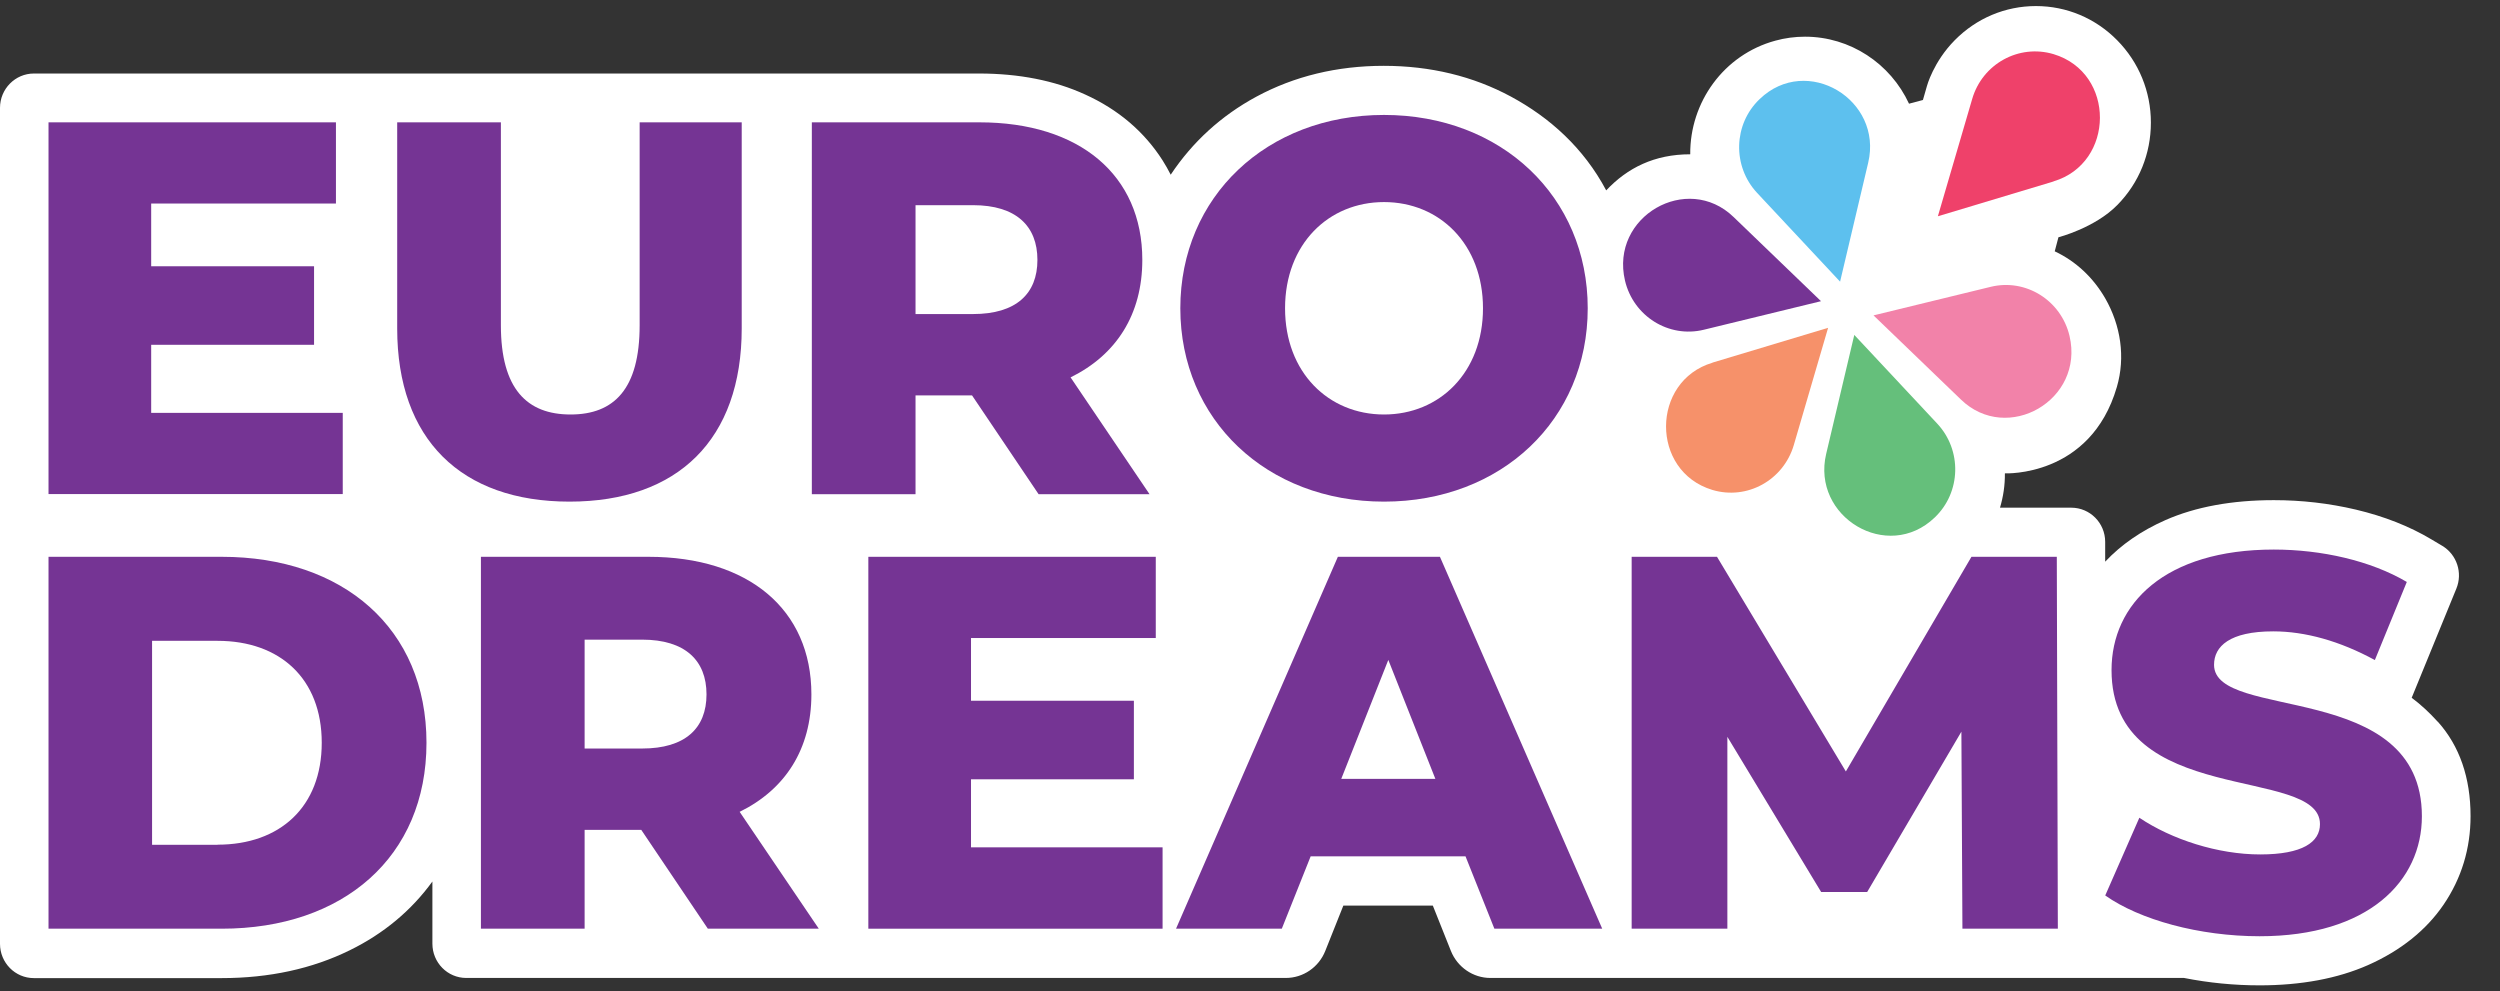 <?xml version="1.0" encoding="UTF-8"?><svg id="Layer_1" xmlns="http://www.w3.org/2000/svg" xmlns:xlink="http://www.w3.org/1999/xlink" viewBox="0 0 169 67"><rect x="0" y="0" width="169" height="67" fill="#333333" stroke="none"/><defs><style>.cls-1{clip-path:url(#clippath);}.cls-2{fill:none;}.cls-2,.cls-3,.cls-4,.cls-5,.cls-6,.cls-7,.cls-8,.cls-9{stroke-width:0px;}.cls-3{fill:#5dc0ee;}.cls-4{fill:#65bf7b;}.cls-5{fill:#753494;}.cls-6{fill:#fff;}.cls-7{fill:#ef416a;}.cls-8{fill:#f282a9;}.cls-9{fill:#f6916a;}</style><clipPath id="clippath"><rect class="cls-2" width="169" height="67"/></clipPath></defs><g class="cls-1"><g id="Logo_EuroDreams"><g id="Vector"><path class="cls-6" d="m164.78,48.78c-.54-.6-1.12-1.14-1.75-1.61l3.02-7.38c.44-1.07.03-2.3-.95-2.89l-.74-.44c-1.49-.89-3.2-1.56-5.1-2.01-1.82-.43-3.68-.64-5.55-.64-2.82,0-5.29.45-7.33,1.35-1.63.72-2.99,1.66-4.07,2.81v-1.34c0-1.28-1.03-2.31-2.29-2.31h-4.82c.22-.74.34-1.52.33-2.32.02,0,5.79.27,7.57-5.84.59-2.02.26-4.16-.78-5.98-.81-1.41-1.99-2.52-3.42-3.19l.25-.95s2.46-.63,3.98-2.18c1.47-1.49,2.27-3.47,2.27-5.57s-.81-4.08-2.28-5.57c-1.47-1.49-3.42-2.31-5.49-2.31s-4.02.82-5.49,2.31c-1.45,1.47-1.88,3.1-1.88,3.1l-.27.94-.94.25c-1.26-2.72-3.98-4.53-7.03-4.53-.68,0-1.36.09-2.01.27-3.49.95-5.78,4.17-5.75,7.68-2.42,0-4.25.92-5.68,2.44-1.53-2.88-3.83-4.93-6.44-6.34-2.56-1.38-5.45-2.08-8.6-2.08s-6.04.7-8.6,2.08c-2.39,1.29-4.33,3.07-5.8,5.28-.17-.33-.35-.66-.55-.97-1.24-1.94-3-3.44-5.23-4.45-2.07-.95-4.49-1.42-7.18-1.42H2.29c-1.26,0-2.29,1.04-2.29,2.32v56.51c0,1.28,1.02,2.32,2.29,2.32h12.7c3.2,0,6.11-.63,8.65-1.88,2.29-1.12,4.17-2.69,5.59-4.65v4.2c0,1.28,1.02,2.32,2.29,2.32h55.4c1.17,0,2.23-.72,2.67-1.83l1.22-3.06h6.05l1.22,3.06c.44,1.1,1.5,1.83,2.67,1.83h46.89c1.67.33,3.38.5,5.11.5,2.8,0,5.27-.46,7.33-1.37,2.21-.98,3.93-2.36,5.11-4.09,1.21-1.78,1.82-3.79,1.82-5.98,0-2.59-.74-4.74-2.21-6.38h0Z"/><path class="cls-5" d="m23.17,27.91v5.49H3.28V8.27h19.43v5.49h-12.49v4.24h11.01v5.31h-11.01v4.6h12.95Z"/><path class="cls-5" d="m26.85,8.27h7.01v13.72c0,4.31,1.77,6.03,4.71,6.03s4.67-1.72,4.67-6.03v-13.72h6.9v13.93c0,7.51-4.32,11.71-11.64,11.71s-11.65-4.2-11.65-11.71v-13.93Z"/><path class="cls-5" d="m61.89,26.73v6.68h-7.01V8.27h11.33c6.76,0,11.01,3.56,11.01,9.3,0,3.7-1.77,6.43-4.85,7.94l5.34,7.9h-7.5l-4.5-6.68h-3.82Zm3.89-12.86h-3.89v7.36h3.89c2.9,0,4.35-1.36,4.35-3.66s-1.45-3.7-4.35-3.7Z"/><path class="cls-5" d="m79.79,20.84c0-7.54,5.84-13.07,13.77-13.07s13.77,5.53,13.77,13.07-5.84,13.07-13.77,13.07-13.77-5.53-13.77-13.07Zm20.46,0c0-4.34-2.94-7.18-6.69-7.18s-6.69,2.84-6.69,7.18,2.94,7.18,6.69,7.18,6.69-2.84,6.69-7.18Z"/><path class="cls-5" d="m3.28,37.64h11.71c8.21,0,13.84,4.85,13.84,12.57s-5.63,12.57-13.84,12.57H3.28v-25.14Zm11.43,19.46c4.21,0,7.04-2.55,7.04-6.89s-2.83-6.89-7.04-6.89h-4.43v13.79h4.43Z"/><path class="cls-5" d="m43.34,56.1h-3.82v6.68h-7.01v-25.14h11.33c6.76,0,11.01,3.56,11.01,9.3,0,3.7-1.77,6.43-4.85,7.94l5.35,7.9h-7.5l-4.5-6.68h0Zm.07-12.86h-3.89v7.36h3.89c2.9,0,4.35-1.36,4.35-3.66s-1.45-3.7-4.35-3.7Z"/><path class="cls-5" d="m78.59,62.78h-19.89v-25.14h19.43v5.49h-12.49v4.24h11.01v5.31h-11.01v4.6h12.95v5.5Z"/><path class="cls-5" d="m99.08,57.89h-10.48l-1.95,4.89h-7.15l10.94-25.14h6.9l10.97,25.14h-7.29l-1.95-4.89Zm-2.05-5.24l-3.18-8.04-3.18,8.04h6.37Z"/><path class="cls-5" d="m132.66,62.78l-.07-13.32-6.37,10.84h-3.11l-6.34-10.49v12.97h-6.47v-25.14h5.77l8.71,14.51,8.49-14.51h5.77l.07,25.14h-6.44Z"/><path class="cls-5" d="m142.32,60.52l2.3-5.24c2.19,1.47,5.31,2.48,8.17,2.48s4.04-.83,4.04-2.05c0-3.98-14.09-1.08-14.09-10.41,0-4.49,3.61-8.15,10.97-8.15,3.22,0,6.55.75,8.99,2.19l-2.16,5.28c-2.37-1.29-4.71-1.94-6.87-1.94-2.94,0-4,1.01-4,2.26,0,3.84,14.05.97,14.05,10.24,0,4.38-3.61,8.11-10.97,8.11-4.07,0-8.11-1.11-10.44-2.76h0Z"/><path class="cls-7" d="m138.81,12.27l-7.81,2.35,2.32-7.93c.69-2.37,3.15-3.73,5.5-3.03,4.21,1.27,4.15,7.36,0,8.6Z"/><path class="cls-9" d="m115.77,24.51l7.81-2.35-2.32,7.93c-.7,2.37-3.15,3.73-5.5,3.03-4.21-1.27-4.15-7.36,0-8.6Z"/><path class="cls-4" d="m123.45,30.68l1.9-8.04,5.61,6c1.68,1.8,1.61,4.64-.17,6.34-3.19,3.07-8.35-.04-7.34-4.3Z"/><path class="cls-3" d="m126.29,11l-1.9,8.04-5.61-6c-1.68-1.8-1.61-4.64.17-6.34,3.19-3.07,8.35.04,7.34,4.3Z"/><path class="cls-8" d="m132.56,27.01l-5.91-5.69,7.92-1.93c2.37-.58,4.76.91,5.33,3.32,1.02,4.34-4.21,7.33-7.34,4.3h0Z"/><path class="cls-5" d="m117.19,14.67l5.91,5.69-7.92,1.93c-2.37.58-4.76-.91-5.33-3.32-1.02-4.34,4.21-7.33,7.34-4.3h0Z"/></g></g></g></svg>